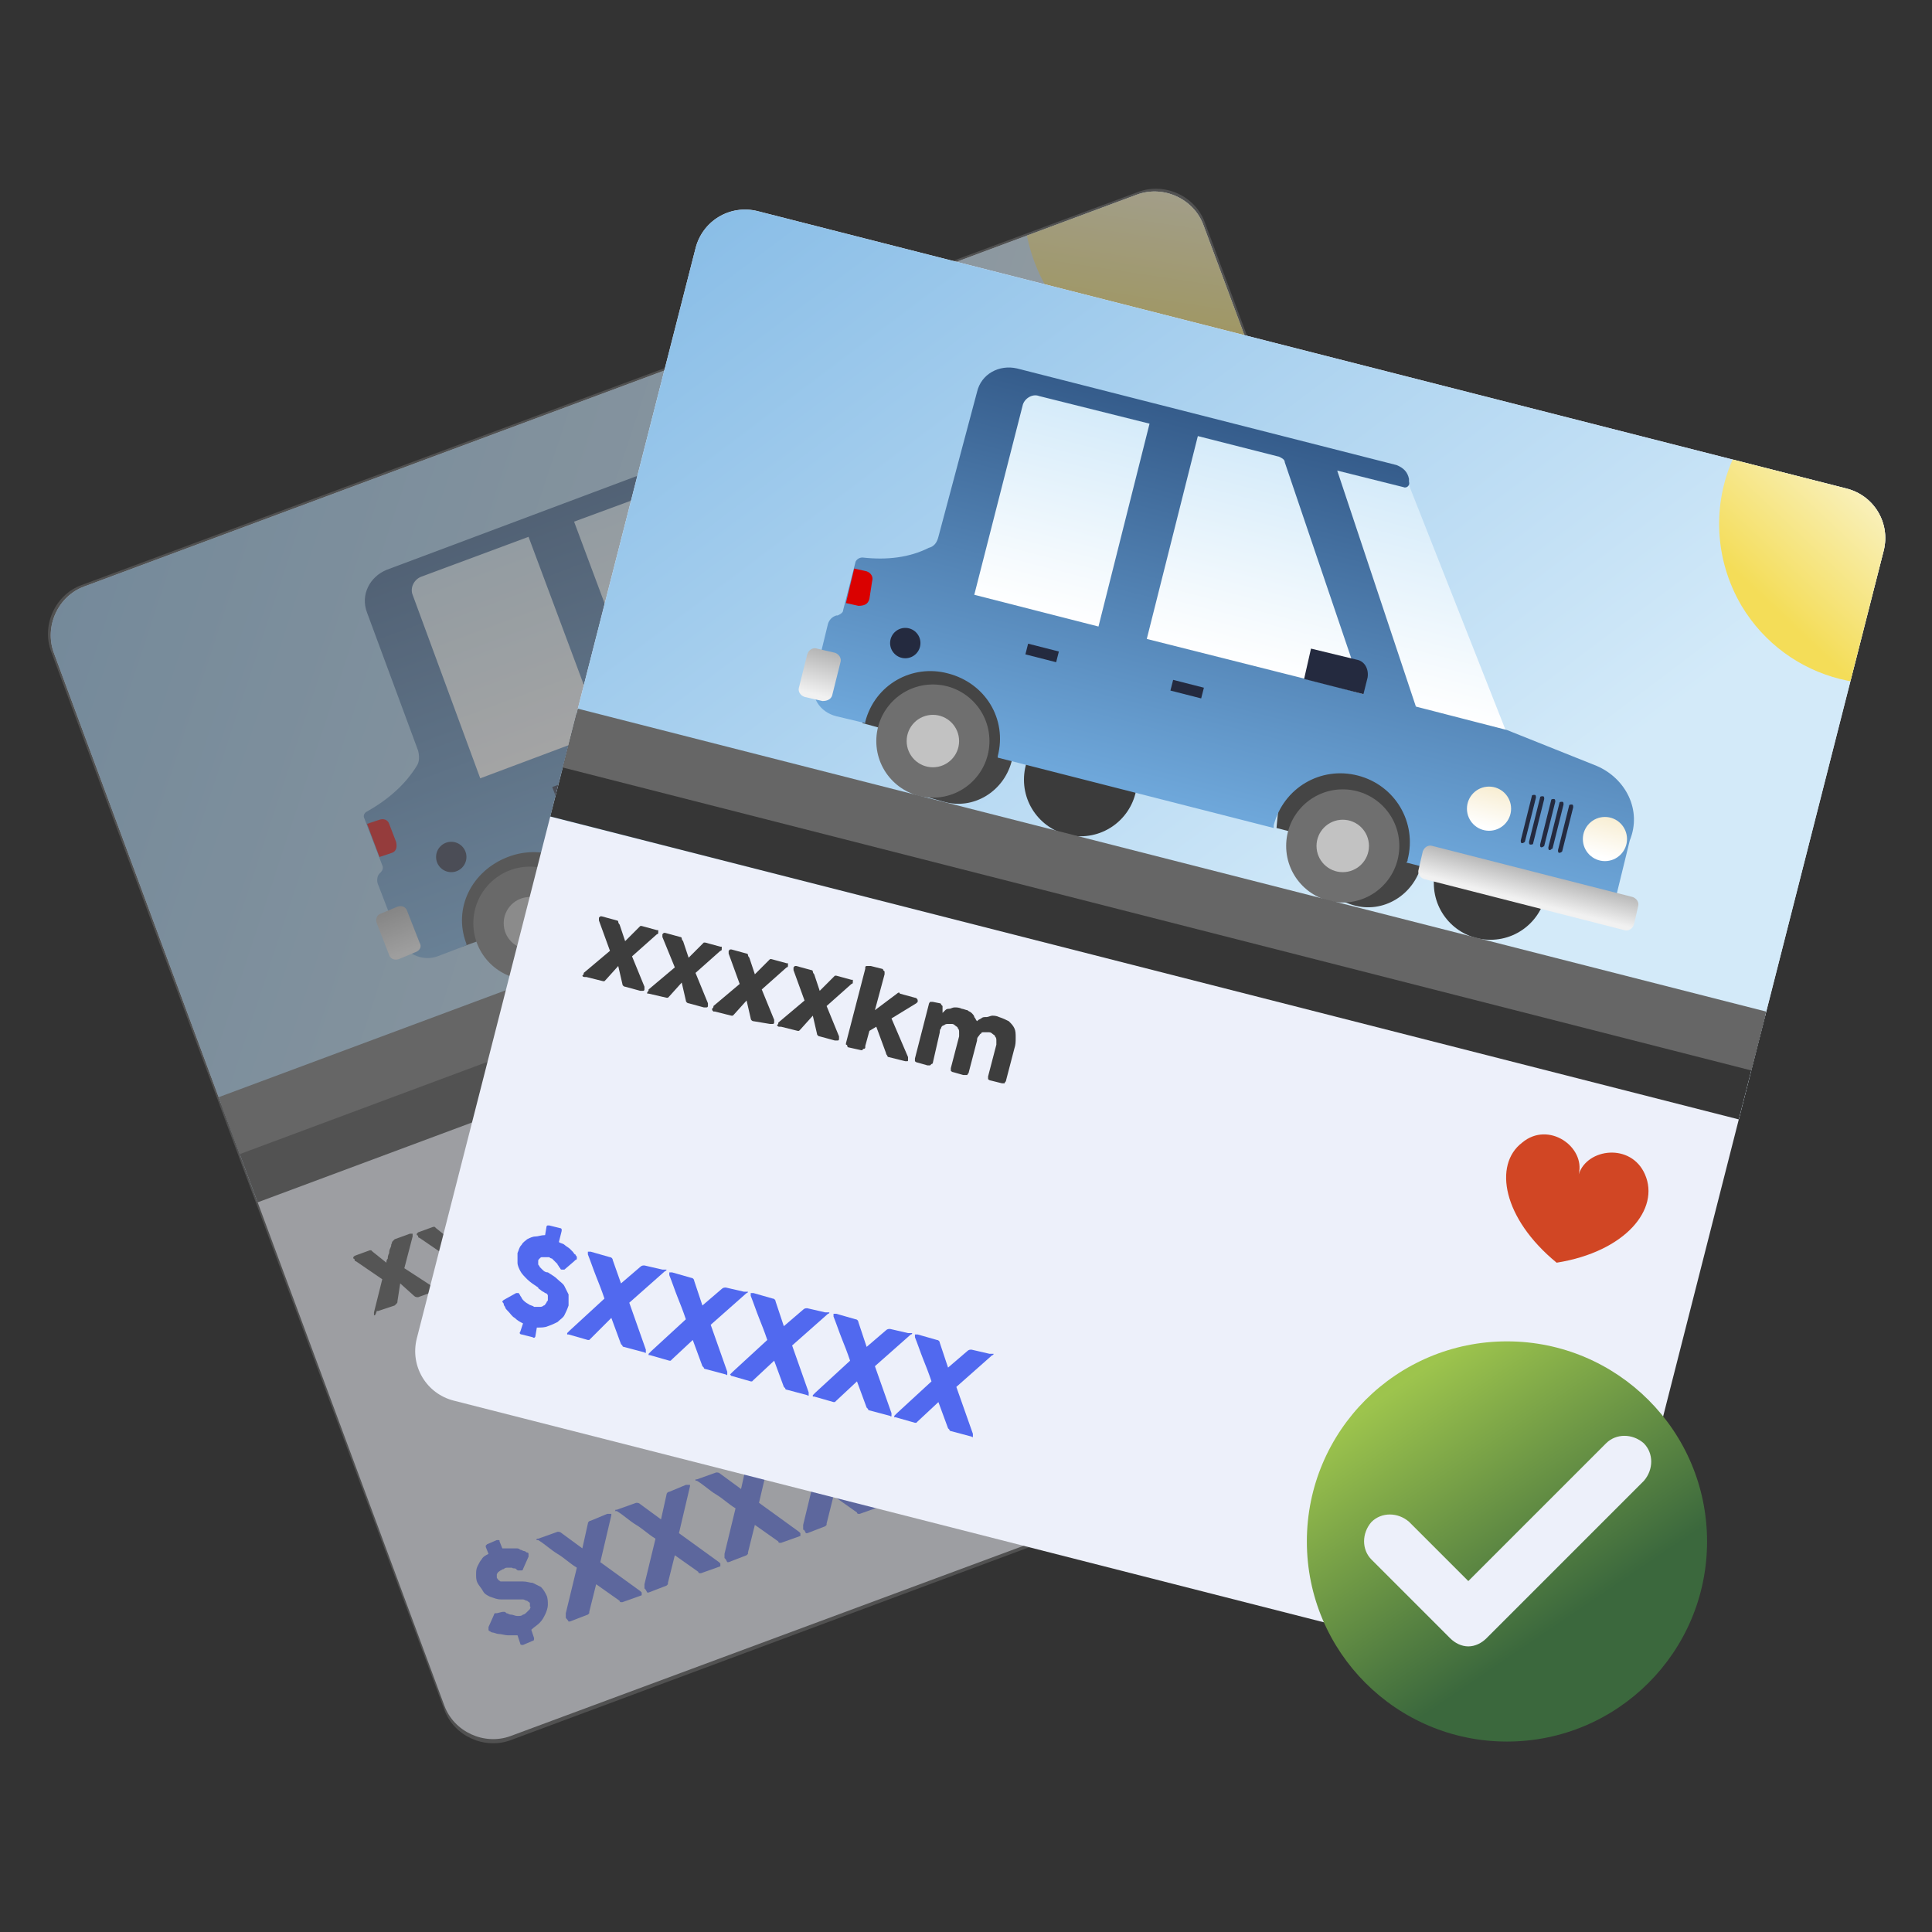 <?xml version="1.0" encoding="utf-8"?>
<!-- Generator: Adobe Illustrator 23.0.1, SVG Export Plug-In . SVG Version: 6.00 Build 0)  -->
<svg version="1.1" id="Capa_1" xmlns="http://www.w3.org/2000/svg" xmlns:xlink="http://www.w3.org/1999/xlink" x="0px" y="0px"
	 viewBox="0 0 140 140" style="enable-background:new 0 0 140 140;" xml:space="preserve">
<rect x="0" y="0" width="140" height="140" fill="#333333" stroke="none"/>
<style type="text/css">
	.st0{clip-path:url(#SVGID_2_);fill:#EDF0FA;}
	.st1{clip-path:url(#SVGID_2_);fill:#D14624;}
	.st2{clip-path:url(#SVGID_2_);}
	.st3{fill:#5169EF;}
	.st4{fill:#3D3D3D;}
	.st5{fill:url(#SVGID_3_);}
	.st6{fill:url(#SVGID_4_);}
	.st7{fill:url(#SVGID_5_);}
	.st8{fill:#454545;}
	.st9{fill:#3B3B3B;}
	.st10{fill:url(#SVGID_6_);}
	.st11{fill:none;stroke:#DA00F9;stroke-width:0.394;stroke-miterlimit:10;}
	.st12{fill:#6F6F6F;}
	.st13{fill:#C2C2C2;}
	.st14{fill:url(#SVGID_7_);}
	.st15{fill:#242A3F;}
	.st16{fill:url(#SVGID_8_);}
	.st17{fill:#DA0100;}
	.st18{fill:url(#SVGID_9_);}
	.st19{fill:url(#SVGID_10_);}
	.st20{fill:#363636;}
	.st21{fill:#666666;}
	.st22{fill:url(#SVGID_11_);}
	.st23{opacity:0.59;fill:#666666;}
	.st24{clip-path:url(#SVGID_13_);fill:#EDF0FA;}
	.st25{clip-path:url(#SVGID_13_);fill:#D14624;}
	.st26{clip-path:url(#SVGID_13_);}
	.st27{fill:url(#SVGID_14_);}
	.st28{fill:url(#SVGID_15_);}
	.st29{fill:url(#SVGID_16_);}
	.st30{fill:url(#SVGID_17_);}
	.st31{fill:url(#SVGID_18_);}
	.st32{fill:url(#SVGID_19_);}
	.st33{fill:url(#SVGID_20_);}
	.st34{fill:url(#SVGID_21_);}
	.st35{fill:url(#SVGID_22_);}
	.st36{fill:url(#SVGID_23_);}
	.st37{fill:#EDF0FA;stroke:#EDF0FA;stroke-width:0.608;stroke-miterlimit:10;}
</style>
<title>a</title>
<g>
	<g>
		<defs>
			<path id="SVGID_1_" d="M113.3,97.5L37,125.8c-1.9,0.7-4.1-0.3-4.8-2.2L3.9,47.3c-0.7-1.9,0.3-4.1,2.2-4.8l76.3-28.4
				c1.9-0.7,4.1,0.3,4.8,2.2l28.4,76.3C116.3,94.6,115.3,96.8,113.3,97.5z"/>
		</defs>
		<clipPath id="SVGID_2_">
			<use xlink:href="#SVGID_1_"  style="overflow:visible;"/>
		</clipPath>
		<path class="st0" d="M113.3,97.5L37,125.8c-1.9,0.7-4.1-0.3-4.8-2.2L3.9,47.3c-0.7-1.9,0.3-4.1,2.2-4.8l76.3-28.4
			c1.9-0.7,4.1,0.3,4.8,2.2l28.4,76.3C116.3,94.6,115.3,96.8,113.3,97.5z"/>
		<path class="st1" d="M98.7,63.3c-2.1-1.3-4.6,0.8-3.9,2.7c-0.7-1.9-4-2-4.7,0.5c-0.8,2.5,2,5.4,7,5.7
			C100.7,68.7,101,64.7,98.7,63.3z"/>
		<g class="st2">
			<path class="st3" d="M36.5,116.8c0.1,0,0.1,0,0.2,0.1c0.1,0,0.2,0.1,0.3,0.1c0.2,0,0.3,0.1,0.5,0.1c0.2,0,0.3,0,0.4-0.1
				c0.1,0,0.2-0.1,0.3-0.2c0.1-0.1,0.1-0.1,0.2-0.2c0-0.1,0.1-0.1,0-0.2c0-0.1,0-0.1,0-0.2c0-0.1-0.1-0.1-0.2-0.2
				c-0.1,0-0.2-0.1-0.3-0.1c-0.1,0-0.2,0-0.3,0s-0.2,0-0.3,0c-0.4,0-0.7,0-1,0c-0.3,0-0.5-0.1-0.8-0.2c-0.2-0.1-0.4-0.2-0.5-0.4
				c-0.1-0.2-0.3-0.4-0.4-0.6c-0.1-0.2-0.1-0.4-0.1-0.6c0-0.2,0-0.4,0.1-0.6c0.1-0.2,0.2-0.4,0.3-0.5c0.1-0.2,0.3-0.3,0.5-0.4
				l-0.2-0.5c0,0,0-0.1,0-0.1c0,0,0.1-0.1,0.1-0.1l0.7-0.3c0,0,0.1,0,0.1,0c0.1,0,0.1,0,0.1,0.1l0.2,0.5c0.2,0,0.3,0,0.5,0
				c0.2,0,0.3,0,0.5,0c0.1,0,0.2,0,0.3,0.1c0.1,0,0.2,0.1,0.3,0.1c0.1,0,0.1,0.1,0.2,0.1c0.1,0,0.1,0.1,0.1,0.1c0,0,0,0.1,0,0.1
				c0,0,0,0.1,0,0.1l-0.4,0.9c0,0.1-0.1,0.1-0.1,0.1c0,0-0.1,0-0.1,0c0,0-0.1,0-0.1,0l0,0c-0.1,0-0.1,0-0.2-0.1s-0.2,0-0.3-0.1
				c-0.1,0-0.2,0-0.3,0c-0.1,0-0.2,0-0.3,0.1c-0.1,0-0.2,0.1-0.2,0.1c-0.1,0-0.1,0.1-0.2,0.1c0,0.1-0.1,0.1-0.1,0.2
				c0,0.1,0,0.1,0,0.2c0,0.1,0.1,0.1,0.1,0.2c0.1,0,0.1,0.1,0.2,0.1c0.1,0,0.2,0,0.3,0c0.1,0,0.3,0,0.4,0c0.3,0,0.6,0,0.9,0
				s0.5,0.1,0.7,0.1c0.2,0.1,0.4,0.2,0.6,0.3c0.2,0.2,0.3,0.4,0.4,0.6c0.1,0.2,0.1,0.5,0.1,0.7c0,0.2-0.1,0.5-0.2,0.7
				c-0.1,0.2-0.2,0.4-0.4,0.6c-0.2,0.2-0.4,0.3-0.6,0.5l0.2,0.6c0,0.1,0,0.2-0.1,0.2l-0.7,0.3c-0.1,0-0.2,0-0.2-0.1l-0.2-0.6
				c-0.2,0-0.5,0-0.7,0c-0.2,0-0.5-0.1-0.7-0.1c-0.1,0-0.3-0.1-0.4-0.1c-0.1,0-0.2-0.1-0.2-0.1l0,0c0,0,0,0,0,0c0,0,0,0,0,0
				c0,0,0,0,0,0c0,0,0,0,0,0c-0.1,0-0.1-0.1-0.1-0.1c0,0,0-0.1,0-0.2l0.4-0.9c0-0.1,0.1-0.1,0.1-0.1c0,0,0.1,0,0.1,0
				C36.4,116.8,36.4,116.8,36.5,116.8z"/>
			<path class="st3" d="M41,117.2c0,0,0-0.1,0-0.1c0,0,0-0.1,0-0.2l0.8-3.3c-0.5-0.3-0.9-0.7-1.4-1c-0.5-0.3-0.9-0.7-1.4-1
				c0,0,0,0-0.1,0s0,0,0-0.1c0,0,0,0,0,0c0,0,0,0,0.1,0l1.4-0.5c0.1,0,0.2,0,0.3,0.1l1.5,1.1l0.4-1.8c0-0.1,0.1-0.2,0.2-0.2l1.2-0.5
				c0,0,0,0,0.1,0c0,0,0.1,0,0.1,0c0,0,0,0,0.1,0s0,0,0,0c0,0,0,0.1,0,0.1l-0.8,3.4l2.9,2.1c0,0,0.1,0.1,0.1,0.1c0,0,0,0,0,0.1
				c0,0,0,0.1,0,0.1l-1.4,0.5c0,0-0.1,0-0.1,0c0,0-0.1,0-0.1-0.1l-1.7-1.2l-0.5,2c0,0.1,0,0.1,0,0.1c0,0-0.1,0.1-0.1,0.1l-1.3,0.5
				l-0.1,0C41.1,117.3,41,117.3,41,117.2C41,117.3,41,117.3,41,117.2C41,117.2,41,117.2,41,117.2z"/>
			<path class="st3" d="M46.7,115.1c0,0,0-0.1,0-0.1c0,0,0-0.1,0-0.2l0.8-3.3c-0.5-0.3-0.9-0.7-1.4-1c-0.5-0.3-0.9-0.7-1.4-1
				c0,0,0,0-0.1,0s0,0,0-0.1c0,0,0,0,0,0c0,0,0,0,0.1,0l1.4-0.5c0.1,0,0.2,0,0.3,0.1l1.5,1.1l0.4-1.8c0-0.1,0.1-0.2,0.2-0.2l1.2-0.5
				c0,0,0,0,0.1,0c0,0,0.1,0,0.1,0c0,0,0,0,0.1,0c0,0,0,0,0,0c0,0,0,0.1,0,0.1l-0.8,3.4l2.9,2.1c0,0,0.1,0.1,0.1,0.1c0,0,0,0,0,0.1
				c0,0,0,0.1,0,0.1l-1.4,0.5c0,0-0.1,0-0.1,0c0,0-0.1,0-0.1-0.1l-1.7-1.2l-0.5,2c0,0.1,0,0.1,0,0.1c0,0-0.1,0.1-0.1,0.1l-1.3,0.5
				l-0.1,0C46.8,115.2,46.8,115.2,46.7,115.1C46.8,115.1,46.7,115.1,46.7,115.1C46.7,115.1,46.7,115.1,46.7,115.1z"/>
			<path class="st3" d="M52.5,112.9c0,0,0-0.1,0-0.1c0,0,0-0.1,0-0.2l0.8-3.3c-0.5-0.3-0.9-0.7-1.4-1c-0.5-0.3-0.9-0.7-1.4-1
				c0,0,0,0-0.1,0c0,0,0,0,0-0.1c0,0,0,0,0,0c0,0,0,0,0.1,0l1.4-0.5c0.1,0,0.2,0,0.3,0.1l1.5,1.1l0.4-1.8c0-0.1,0.1-0.2,0.2-0.2
				l1.2-0.5c0,0,0,0,0.1,0c0,0,0.1,0,0.1,0c0,0,0,0,0.1,0c0,0,0,0,0,0c0,0,0,0.1,0,0.1l-0.8,3.4l2.9,2.1c0,0,0.1,0.1,0.1,0.1
				c0,0,0,0,0,0.1c0,0,0,0.1,0,0.1l-1.4,0.5c0,0-0.1,0-0.1,0c0,0-0.1,0-0.1-0.1l-1.7-1.2l-0.5,2c0,0.1,0,0.1,0,0.1
				c0,0-0.1,0.1-0.1,0.1l-1.3,0.5l-0.1,0C52.6,113,52.6,113,52.5,112.9C52.5,113,52.5,113,52.5,112.9
				C52.5,113,52.5,112.9,52.5,112.9z"/>
			<path class="st3" d="M58.2,110.8c0,0,0-0.1,0-0.1c0,0,0-0.1,0-0.2l0.8-3.3c-0.5-0.3-0.9-0.7-1.4-1c-0.5-0.3-0.9-0.7-1.4-1
				c0,0,0,0-0.1,0c0,0,0,0,0-0.1c0,0,0,0,0,0c0,0,0,0,0.1,0l1.4-0.5c0.1,0,0.2,0,0.3,0.1l1.5,1.1l0.4-1.8c0-0.1,0.1-0.2,0.2-0.2
				l1.2-0.5c0,0,0,0,0.1,0c0,0,0.1,0,0.1,0c0,0,0,0,0.1,0c0,0,0,0,0,0c0,0,0,0.1,0,0.1l-0.8,3.4l2.9,2.1c0,0,0.1,0.1,0.1,0.1
				c0,0,0,0,0,0.1c0,0,0,0.1,0,0.1l-1.4,0.5c0,0-0.1,0-0.1,0c0,0-0.1,0-0.1-0.1l-1.7-1.2l-0.5,2c0,0.1,0,0.1,0,0.1
				c0,0-0.1,0.1-0.1,0.1l-1.3,0.5l-0.1,0C58.3,110.9,58.3,110.9,58.2,110.8C58.3,110.9,58.2,110.9,58.2,110.8
				C58.2,110.8,58.2,110.8,58.2,110.8z"/>
			<path class="st3" d="M64,108.7c0,0,0-0.1,0-0.1c0,0,0-0.1,0-0.2l0.8-3.3c-0.5-0.3-0.9-0.7-1.4-1c-0.5-0.3-0.9-0.7-1.4-1
				c0,0,0,0-0.1,0c0,0,0,0,0-0.1c0,0,0,0,0,0c0,0,0,0,0.1,0l1.4-0.5c0.1,0,0.2,0,0.3,0.1l1.5,1.1l0.4-1.8c0-0.1,0.1-0.2,0.2-0.2
				l1.2-0.5c0,0,0,0,0.1,0c0,0,0.1,0,0.1,0c0,0,0,0,0.1,0s0,0,0,0c0,0,0,0.1,0,0.1l-0.8,3.4l2.9,2.1c0,0,0.1,0.1,0.1,0.1
				c0,0,0,0,0,0.1c0,0,0,0.1,0,0.1l-1.4,0.5c0,0-0.1,0-0.1,0c0,0-0.1,0-0.1-0.1l-1.7-1.2l-0.5,2c0,0.1,0,0.1,0,0.1
				c0,0-0.1,0.1-0.1,0.1l-1.3,0.5l-0.1,0C64.1,108.7,64.1,108.7,64,108.7C64,108.7,64,108.7,64,108.7C64,108.7,64,108.7,64,108.7z"
				/>
			<path class="st4" d="M27.1,95.3C27.1,95.3,27.1,95.2,27.1,95.3c0-0.1,0-0.2,0-0.2l0.6-2.4l-1.9-1.3c0,0-0.1,0-0.1-0.1
				c0,0,0-0.1-0.1-0.1c0,0,0-0.1,0-0.1c0,0,0.1-0.1,0.1-0.1l1.1-0.4c0,0,0.1,0,0.1,0c0,0,0.1,0.1,0.1,0.1l1,0.8c0-0.1,0-0.2,0.1-0.3
				c0-0.1,0-0.2,0.1-0.4c0-0.1,0-0.2,0.1-0.4s0-0.2,0.1-0.3c0-0.1,0-0.1,0.1-0.2c0,0,0.1-0.1,0.1-0.1l1.1-0.4c0,0,0.1,0,0.1,0
				c0,0,0.1,0,0.1,0c0,0,0,0,0,0.1c0,0,0,0.1,0,0.1l-0.6,2.3l2,1.3c0,0,0.1,0.1,0.1,0.1c0,0,0.1,0.1,0.1,0.1c0,0,0,0.1,0,0.1
				c0,0-0.1,0.1-0.1,0.1l-1.1,0.4c-0.1,0-0.2,0-0.3-0.1l-1-0.9l-0.2,1.3c0,0.1,0,0.1-0.1,0.2c0,0-0.1,0.1-0.1,0.1l-1.2,0.4
				c0,0-0.1,0-0.1,0S27.2,95.4,27.1,95.3L27.1,95.3z"/>
			<path class="st4" d="M31.7,93.6C31.7,93.6,31.7,93.5,31.7,93.6c0-0.1,0-0.2,0-0.2l0.6-2.4l-1.9-1.3c0,0-0.1,0-0.1-0.1
				c0,0,0-0.1-0.1-0.1c0,0,0-0.1,0-0.1c0,0,0.1-0.1,0.1-0.1l1.1-0.4c0,0,0.1,0,0.1,0c0,0,0.1,0.1,0.1,0.1l1,0.8c0-0.1,0-0.2,0.1-0.3
				c0-0.1,0-0.2,0.1-0.4c0-0.1,0-0.2,0.1-0.4c0-0.1,0-0.2,0.1-0.3c0-0.1,0-0.1,0.1-0.2c0,0,0.1-0.1,0.1-0.1l1.1-0.4c0,0,0.1,0,0.1,0
				c0,0,0.1,0,0.1,0c0,0,0,0,0,0.1c0,0,0,0.1,0,0.1l-0.6,2.3l2,1.3c0,0,0.1,0.1,0.1,0.1c0,0,0.1,0.1,0.1,0.1c0,0,0,0.1,0,0.1
				c0,0-0.1,0.1-0.1,0.1l-1.1,0.4c-0.1,0-0.2,0-0.3-0.1l-1-0.9L33.2,93c0,0.1,0,0.1-0.1,0.2c0,0-0.1,0.1-0.1,0.1l-1.2,0.4
				c0,0-0.1,0-0.1,0S31.8,93.7,31.7,93.6L31.7,93.6z"/>
			<path class="st4" d="M36.3,91.9C36.3,91.9,36.3,91.8,36.3,91.9c0-0.1,0-0.2,0-0.2l0.6-2.4L35,88c0,0-0.1,0-0.1-0.1s0-0.1-0.1-0.1
				c0,0,0-0.1,0-0.1c0,0,0.1-0.1,0.1-0.1l1.1-0.4c0,0,0.1,0,0.1,0c0,0,0.1,0.1,0.1,0.1l1,0.8c0-0.1,0-0.2,0.1-0.3
				c0-0.1,0-0.2,0.1-0.4c0-0.1,0-0.2,0.1-0.4c0-0.1,0-0.2,0.1-0.3c0-0.1,0-0.1,0.1-0.2s0.1-0.1,0.1-0.1l1.1-0.4c0,0,0.1,0,0.1,0
				c0,0,0.1,0,0.1,0c0,0,0,0,0,0.1c0,0,0,0.1,0,0.1l-0.6,2.3l2,1.3c0,0,0.1,0.1,0.1,0.1c0,0,0.1,0.1,0.1,0.1c0,0,0,0.1,0,0.1
				c0,0-0.1,0.1-0.1,0.1l-1.1,0.4c-0.1,0-0.2,0-0.3-0.1L38,90l-0.2,1.3c0,0.1,0,0.1-0.1,0.2c0,0-0.1,0.1-0.1,0.1L36.5,92
				c0,0-0.1,0-0.1,0C36.4,92,36.3,92,36.3,91.9L36.3,91.9z"/>
			<path class="st4" d="M40.9,90.2C40.8,90.2,40.8,90.1,40.9,90.2c0-0.1,0-0.2,0-0.2l0.6-2.4l-1.9-1.3c0,0-0.1,0-0.1-0.1
				s0-0.1-0.1-0.1c0,0,0-0.1,0-0.1c0,0,0.1-0.1,0.1-0.1l1.1-0.4c0,0,0.1,0,0.1,0c0,0,0.1,0.1,0.1,0.1l1,0.8c0-0.1,0-0.2,0.1-0.3
				c0-0.1,0-0.2,0.1-0.4c0-0.1,0-0.2,0.1-0.4s0-0.2,0.1-0.3c0-0.1,0-0.1,0.1-0.2c0,0,0.1-0.1,0.1-0.1l1.1-0.4c0,0,0.1,0,0.1,0
				c0,0,0.1,0,0.1,0c0,0,0,0,0,0.1c0,0,0,0.1,0,0.1l-0.6,2.3l2,1.3c0,0,0.1,0.1,0.1,0.1c0,0,0.1,0.1,0.1,0.1c0,0,0,0.1,0,0.1
				c0,0-0.1,0.1-0.1,0.1l-1.1,0.4c-0.1,0-0.2,0-0.3-0.1l-1-0.9l-0.2,1.3c0,0.1,0,0.1-0.1,0.2c0,0-0.1,0.1-0.1,0.1l-1.2,0.4
				c0,0-0.1,0-0.1,0S40.9,90.3,40.9,90.2L40.9,90.2z"/>
			<path class="st4" d="M43.8,83.2c0,0,0-0.1,0-0.1c0,0,0-0.1,0-0.1c0,0,0-0.1,0.1-0.1c0,0,0.1-0.1,0.1-0.1l0.8-0.3c0,0,0.1,0,0.1,0
				c0,0,0.1,0,0.1,0c0,0,0,0,0.1,0.1c0,0,0,0,0,0.1l0.9,2.5l0.7-1.8c0-0.1,0.1-0.1,0.2-0.2l1-0.4c0.1,0,0.2,0,0.2,0.1c0,0,0,0,0,0.1
				c0,0,0,0,0,0.1l-0.8,2l2.6,1.6l0,0c0,0,0.1,0,0.1,0.1c0,0,0,0.1,0,0.1c0,0.1,0,0.1,0,0.1c0,0-0.1,0.1-0.1,0.1l-1.1,0.4
				c0,0-0.1,0-0.1,0c0,0-0.1,0-0.2-0.1l-1.7-1.1l-0.2,0.5l0.4,1.1c0,0,0,0,0,0.1c0,0,0,0.1,0,0.1c0,0,0,0.1,0,0.1
				c0,0-0.1,0.1-0.1,0.1L46,88.4c0,0-0.1,0-0.1,0c0,0-0.1,0-0.1,0c0,0,0,0-0.1-0.1c0,0,0,0,0,0L43.8,83.2z"/>
			<path class="st4" d="M49,82.5C49,82.5,49.1,82.5,49,82.5c0.1-0.1,0.1-0.1,0.2-0.1l0.5-0.2c0,0,0.1,0,0.1,0c0,0,0.1,0,0.1,0
				c0,0,0.1,0,0.1,0.1c0,0,0,0.1,0.1,0.1l0.2,0.3c0-0.1,0-0.2,0.1-0.3c0-0.1,0.1-0.2,0.2-0.3c0.1-0.1,0.2-0.2,0.3-0.3
				c0.1-0.1,0.3-0.2,0.4-0.2c0.1-0.1,0.3-0.1,0.4-0.1c0.1,0,0.2,0,0.4,0c0.1,0,0.2,0.1,0.3,0.1c0.1,0.1,0.2,0.1,0.3,0.2
				c0-0.1,0.1-0.2,0.1-0.3c0.1-0.1,0.1-0.2,0.2-0.3c0.1-0.1,0.2-0.2,0.3-0.3c0.1-0.1,0.3-0.2,0.4-0.2c0.3-0.1,0.5-0.1,0.7-0.1
				c0.2,0,0.4,0.1,0.6,0.2c0.2,0.1,0.4,0.3,0.5,0.5c0.1,0.2,0.3,0.4,0.4,0.7l0.8,2.2c0,0.1,0,0.2,0,0.2c0,0.1-0.1,0.1-0.2,0.1
				l-0.8,0.3c-0.1,0-0.2,0-0.2,0c0,0-0.1-0.1-0.1-0.2l-0.8-2.2c0-0.1-0.1-0.2-0.1-0.3c-0.1-0.1-0.1-0.1-0.2-0.2
				c-0.1,0-0.2-0.1-0.3-0.1c-0.1,0-0.2,0-0.3,0c-0.1,0-0.2,0.1-0.2,0.1c-0.1,0.1-0.1,0.1-0.1,0.2s-0.1,0.2-0.1,0.3
				c0,0.1,0,0.2,0.1,0.3l0.8,2.2c0,0.1,0,0.2,0,0.2c0,0.1-0.1,0.1-0.2,0.1l-0.1,0l0,0l-0.7,0.3c-0.1,0-0.2,0-0.2,0
				c0,0-0.1-0.1-0.1-0.2l-0.8-2.2c0-0.1-0.1-0.2-0.1-0.3c-0.1-0.1-0.1-0.1-0.2-0.2c-0.1,0-0.2-0.1-0.2-0.1c-0.1,0-0.2,0-0.3,0
				c-0.1,0-0.2,0.1-0.2,0.1c-0.1,0.1-0.1,0.1-0.2,0.2c0,0.1-0.1,0.2-0.1,0.3c0,0.1,0,0.2,0,0.3l0.8,2.2c0,0,0,0.1,0,0.1
				c0,0,0,0.1,0,0.1c0,0,0,0.1-0.1,0.1c0,0-0.1,0-0.1,0l-0.8,0.3c-0.1,0-0.2,0-0.2,0c-0.1,0-0.1-0.1-0.1-0.2L49,82.7
				C49,82.7,49,82.7,49,82.5C49,82.6,49,82.5,49,82.5L49,82.5z"/>
		</g>
		<g class="st2">
			
				<linearGradient id="SVGID_3_" gradientUnits="userSpaceOnUse" x1="841.407" y1="1792.138" x2="923.508" y2="1857.969" gradientTransform="matrix(0.937 -0.349 0.349 0.937 -1440.337 -1361.716)">
				<stop  offset="0" style="stop-color:#66A8DE"/>
				<stop  offset="1" style="stop-color:#D3EAF9"/>
			</linearGradient>
			<polygon class="st5" points="93.2,10 -5,46.5 11.1,89.9 109.3,53.4 			"/>
			<g>
				
					<linearGradient id="SVGID_4_" gradientUnits="userSpaceOnUse" x1="916.947" y1="1844.38" x2="916.947" y2="1828.176" gradientTransform="matrix(0.937 -0.349 0.349 0.937 -1440.337 -1361.716)">
					<stop  offset="0" style="stop-color:#FFFFFF"/>
					<stop  offset="1" style="stop-color:#D3EAF9"/>
				</linearGradient>
				<polygon class="st6" points="55.9,31.8 72.1,42.6 72,43.1 62.9,46.5 47.5,35 				"/>
				
					<linearGradient id="SVGID_5_" gradientUnits="userSpaceOnUse" x1="901.977" y1="1844.444" x2="901.977" y2="1828.239" gradientTransform="matrix(0.937 -0.349 0.349 0.937 -1440.337 -1361.716)">
					<stop  offset="0" style="stop-color:#FFFFFF"/>
					<stop  offset="1" style="stop-color:#D3EAF9"/>
				</linearGradient>
				<polygon class="st7" points="28.5,42.3 33.8,57.4 63.6,46.4 48.1,34.8 				"/>
				<path class="st8" d="M43.9,64.8c0.8,2.1-0.3,4.4-2.4,5.2l-1.7,0.6l-3.5-3l-2.8,1l-2.3-4.7L42,59.8L43.9,64.8z"/>
				<circle class="st9" cx="77.5" cy="52.3" r="4.1"/>
				<path class="st8" d="M72.6,54.1c0.8,2.1-0.3,4.4-2.4,5.2c-2.1,0.8-4.4-0.3-5.2-2.4l-2.6,0.9l-2.5-4.6l10.8-4.1L72.6,54.1z"/>
				<circle class="st9" cx="48.8" cy="63" r="4.1"/>
				
					<linearGradient id="SVGID_6_" gradientUnits="userSpaceOnUse" x1="907.959" y1="1854.888" x2="907.959" y2="1827.289" gradientTransform="matrix(0.937 -0.349 0.349 0.937 -1440.337 -1361.716)">
					<stop  offset="0" style="stop-color:#6EA7DA"/>
					<stop  offset="0.994" style="stop-color:#355C8B"/>
				</linearGradient>
				<path class="st10" d="M78.9,41l-6.8,1.6L65.7,45L51.2,34.1l4.6-1.7c0.2-0.1,0.3-0.4,0.1-0.5l-0.2-0.2c-0.3-0.3-0.8-0.4-1.3-0.3
					L28,41.3c-1.2,0.5-1.9,1.8-1.4,3.1l3.7,10c0.1,0.4,0.1,0.8-0.1,1.1c-0.8,1.3-2,2.4-3.6,3.3c-0.2,0.1-0.3,0.3-0.2,0.5l1.3,3.4
					c0.1,0.2,0,0.4-0.1,0.5l-0.1,0.1c-0.2,0.2-0.2,0.6-0.1,0.8l1.5,3.9c0.4,1.1,1.7,1.7,2.8,1.3l2.1-0.8l0-0.1c-1-2.6,0.4-5.3,3-6.3
					s5.4,0.2,6.4,2.8l0,0.1l19.3-7.2l0,0c0-0.1,0-0.1-0.1-0.2c-1-2.6,0.4-5.5,2.9-6.4c2.6-1,5.5,0.4,6.4,2.9c0,0.1,0,0.1,0.1,0.2
					l0,0l13.6-5.1c0.5-0.2,0.7-0.7,0.5-1.2l-1.6-4.3C83.5,41.7,81.2,40.4,78.9,41z M34.8,56.4l-4.9-13.3c-0.2-0.5,0.1-1.1,0.6-1.3
					l7.8-2.9l5.3,14.2L34.8,56.4z M59.9,47.1L46.9,52l-5.3-14.2l5.7-2.1c0.2-0.1,0.4,0,0.6,0.1L62,46.3L59.9,47.1z"/>
				<path class="st11" d="M71.8,54.4"/>
				<path class="st11" d="M62.5,57.9"/>
				<circle class="st12" cx="67.2" cy="56.2" r="4.1"/>
				<circle class="st13" cx="67.2" cy="56.2" r="1.9"/>
				<circle class="st12" cx="38.4" cy="66.9" r="4.1"/>
				<circle class="st13" cx="38.4" cy="66.9" r="1.9"/>
				
					<linearGradient id="SVGID_7_" gradientUnits="userSpaceOnUse" x1="927.392" y1="1851.343" x2="927.392" y2="1848.052" gradientTransform="matrix(0.937 -0.349 0.349 0.937 -1440.337 -1361.716)">
					<stop  offset="0" style="stop-color:#FFFFFF"/>
					<stop  offset="0.994" style="stop-color:#F7ECCE"/>
				</linearGradient>
				<circle class="st14" cx="74.4" cy="47.9" r="1.6"/>
				<circle class="st15" cx="32.7" cy="62.1" r="1.1"/>
				
					<linearGradient id="SVGID_8_" gradientUnits="userSpaceOnUse" x1="936" y1="1851.343" x2="936" y2="1848.052" gradientTransform="matrix(0.937 -0.349 0.349 0.937 -1440.337 -1361.716)">
					<stop  offset="0" style="stop-color:#FFFFFF"/>
					<stop  offset="0.994" style="stop-color:#F7ECCE"/>
				</linearGradient>
				<circle class="st16" cx="82.4" cy="44.9" r="1.6"/>
				<g>
					<g>
						<path class="st15" d="M77.7,48.6c-0.1,0-0.1,0-0.2-0.1l-1.1-3.1c0-0.1,0-0.1,0.1-0.2c0.1,0,0.1,0,0.2,0.1l1.1,3.1
							C77.8,48.5,77.8,48.6,77.7,48.6z"/>
					</g>
					<g>
						<path class="st15" d="M78.3,48.4c-0.1,0-0.1,0-0.2-0.1L77,45.2c0-0.1,0-0.1,0.1-0.2c0.1,0,0.1,0,0.2,0.1l1.1,3.1
							C78.4,48.3,78.4,48.3,78.3,48.4z"/>
					</g>
					<g>
						<path class="st15" d="M79,48.1c-0.1,0-0.1,0-0.2-0.1l-1.1-3.1c0-0.1,0-0.1,0.1-0.2c0.1,0,0.1,0,0.2,0.1l1.1,3.1
							C79.1,48,79.1,48.1,79,48.1z"/>
					</g>
					<g>
						<path class="st15" d="M79.6,47.9c-0.1,0-0.1,0-0.2-0.1l-1.1-3.1c0-0.1,0-0.1,0.1-0.2s0.1,0,0.2,0.1l1.1,3.1
							C79.7,47.8,79.7,47.9,79.6,47.9z"/>
					</g>
					<g>
						<path class="st15" d="M80.3,47.6c-0.1,0-0.1,0-0.2-0.1L79,44.5c0-0.1,0-0.1,0.1-0.2c0.1,0,0.1,0,0.2,0.1l1.1,3.1
							C80.4,47.5,80.4,47.6,80.3,47.6z"/>
					</g>
				</g>
				<path class="st17" d="M28.4,61.8l-0.9,0.3l-0.9-2.4l0.9-0.3c0.3-0.1,0.6,0,0.7,0.3l0.5,1.3C28.8,61.4,28.7,61.7,28.4,61.8z"/>
				
					<rect x="50.2" y="52.9" transform="matrix(0.937 -0.349 0.349 0.937 -15.363 21.275)" class="st15" width="2.3" height="0.8"/>
				
					<rect x="40.1" y="56.6" transform="matrix(0.937 -0.349 0.349 0.937 -17.308 17.991)" class="st15" width="2.3" height="0.8"/>
				<path class="st15" d="M57.1,45.8l3.2-1.2c0.5-0.2,1.1,0.1,1.3,0.6l0.4,1.2l-4.2,1.5L57.1,45.8z"/>
				
					<linearGradient id="SVGID_9_" gradientUnits="userSpaceOnUse" x1="931.506" y1="1855.774" x2="931.506" y2="1853.242" gradientTransform="matrix(0.937 -0.349 0.349 0.937 -1440.337 -1361.716)">
					<stop  offset="0" style="stop-color:#F1F1F1"/>
					<stop  offset="0.994" style="stop-color:#B0B0B0"/>
				</linearGradient>
				<path class="st18" d="M87.3,49.6l-14,5.2c-0.3,0.1-0.6,0-0.7-0.3l-0.5-1.3c-0.1-0.3,0-0.6,0.3-0.7l14-5.2c0.3-0.1,0.6,0,0.7,0.3
					l0.5,1.3C87.8,49.1,87.6,49.5,87.3,49.6z"/>
				
					<linearGradient id="SVGID_10_" gradientUnits="userSpaceOnUse" x1="877.955" y1="1854.002" x2="877.955" y2="1850.457" gradientTransform="matrix(0.937 -0.349 0.349 0.937 -1440.337 -1361.716)">
					<stop  offset="0" style="stop-color:#F1F1F1"/>
					<stop  offset="0.994" style="stop-color:#B0B0B0"/>
				</linearGradient>
				<path class="st19" d="M30.1,69l-1.2,0.5c-0.3,0.1-0.6,0-0.7-0.3l-0.9-2.3c-0.1-0.3,0-0.6,0.3-0.7l1.2-0.5c0.3-0.1,0.6,0,0.7,0.3
					l0.9,2.3C30.6,68.6,30.4,68.9,30.1,69z"/>
			</g>
			
				<rect x="6.5" y="64.2" transform="matrix(0.937 -0.349 0.349 0.937 -20.045 24.829)" class="st20" width="104.8" height="7.7"/>
			
				<rect x="5.8" y="63.9" transform="matrix(0.937 -0.349 0.349 0.937 -19.432 24.466)" class="st21" width="104.8" height="4.4"/>
			
				<linearGradient id="SVGID_11_" gradientUnits="userSpaceOnUse" x1="951.012" y1="1820.649" x2="944.893" y2="1831.682" gradientTransform="matrix(0.937 -0.349 0.349 0.937 -1440.337 -1361.716)">
				<stop  offset="0" style="stop-color:#FAF4CE"/>
				<stop  offset="1" style="stop-color:#F4DD58"/>
			</linearGradient>
			<path class="st22" d="M74.4,17c0.7,3.6,3,6.9,6.6,8.5c5.8,2.7,12.7,0.1,15.4-5.7c0.1-0.2,0.2-0.4,0.3-0.6l-3.5-9.2L74.4,17z"/>
		</g>
	</g>
	<path class="st23" d="M113.6,97.6l-76.6,28.5c-1.9,0.7-4.1-0.3-4.8-2.2L3.7,47.2c-0.7-1.9,0.3-4.1,2.2-4.8l76.6-28.5
		c1.9-0.7,4.1,0.3,4.8,2.2l28.5,76.6C116.5,94.7,115.5,96.9,113.6,97.6z"/>
	<g>
		<defs>
			<path id="SVGID_12_" d="M111.8,121.6l-78.9-20.1c-2-0.5-3.2-2.5-2.7-4.5L50.4,18c0.5-2,2.5-3.2,4.5-2.7l78.9,20.1
				c2,0.5,3.2,2.5,2.7,4.5l-20.1,78.9C115.8,120.9,113.8,122.1,111.8,121.6z"/>
		</defs>
		<clipPath id="SVGID_13_">
			<use xlink:href="#SVGID_12_"  style="overflow:visible;"/>
		</clipPath>
		<path class="st24" d="M111.8,121.6l-78.9-20.1c-2-0.5-3.2-2.5-2.7-4.5L50.4,18c0.5-2,2.5-3.2,4.5-2.7l78.9,20.1
			c2,0.5,3.2,2.5,2.7,4.5l-20.1,78.9C115.8,120.9,113.8,122.1,111.8,121.6z"/>
		<path class="st25" d="M119.2,85.1c-1-2.3-4.2-1.9-4.8,0c0.5-2-2.2-3.9-4.1-2.3c-2.1,1.6-1.4,5.5,2.5,8.7
			C117.8,90.7,120.3,87.6,119.2,85.1z"/>
		<g class="st26">
			<path class="st3" d="M37.6,93.7c0,0.1,0.1,0.1,0.1,0.2c0.1,0.1,0.1,0.2,0.2,0.3c0.1,0.1,0.2,0.2,0.4,0.3c0.1,0.1,0.3,0.1,0.4,0.2
				c0.1,0,0.3,0,0.4,0c0.1,0,0.2,0,0.3-0.1c0.1,0,0.1-0.1,0.2-0.2c0-0.1,0.1-0.1,0.1-0.2c0-0.1,0-0.2,0-0.3c0-0.1-0.1-0.2-0.2-0.2
				c-0.1-0.1-0.2-0.1-0.3-0.2s-0.2-0.1-0.2-0.2c-0.3-0.2-0.6-0.4-0.8-0.6c-0.2-0.2-0.4-0.4-0.5-0.6c-0.1-0.2-0.2-0.4-0.2-0.6
				c0-0.2,0-0.4,0-0.7c0.1-0.2,0.1-0.4,0.3-0.6c0.1-0.2,0.3-0.3,0.4-0.4c0.2-0.1,0.4-0.2,0.6-0.2s0.4-0.1,0.7-0.1l0.1-0.6
				c0,0,0-0.1,0.1-0.1s0.1,0,0.1,0l0.8,0.2c0,0,0.1,0,0.1,0.1c0,0,0,0.1,0,0.1L40.5,90c0.1,0.1,0.3,0.1,0.4,0.2
				c0.1,0.1,0.3,0.2,0.4,0.3c0.1,0.1,0.2,0.2,0.2,0.2c0.1,0.1,0.1,0.2,0.2,0.2c0,0.1,0.1,0.1,0.1,0.2c0,0.1,0,0.1,0,0.1
				s0,0.1-0.1,0.1c0,0-0.1,0.1-0.1,0.1L40.9,92c-0.1,0-0.1,0-0.2,0c0,0-0.1,0-0.1-0.1c0,0-0.1-0.1-0.1-0.1l0,0
				c0-0.1-0.1-0.1-0.1-0.2c-0.1-0.1-0.1-0.1-0.2-0.2c-0.1-0.1-0.1-0.1-0.2-0.2c-0.1,0-0.2-0.1-0.2-0.1c-0.1,0-0.2,0-0.3,0
				c-0.1,0-0.2,0-0.2,0c-0.1,0-0.1,0-0.2,0.1s-0.1,0.1-0.1,0.2c0,0.1,0,0.1,0,0.2c0,0.1,0.1,0.1,0.1,0.2c0.1,0.1,0.1,0.1,0.2,0.2
				c0.1,0.1,0.2,0.2,0.4,0.2c0.3,0.2,0.5,0.3,0.7,0.5c0.2,0.2,0.4,0.3,0.5,0.5c0.1,0.2,0.2,0.4,0.3,0.6c0,0.2,0,0.5,0,0.8
				c-0.1,0.3-0.2,0.5-0.3,0.7c-0.1,0.2-0.3,0.3-0.5,0.5c-0.2,0.1-0.4,0.2-0.7,0.3c-0.2,0.1-0.5,0.1-0.8,0.1l-0.1,0.6
				c0,0.1-0.1,0.2-0.2,0.1l-0.8-0.2c-0.1,0-0.2-0.1-0.1-0.2l0.2-0.6c-0.2-0.1-0.4-0.2-0.6-0.4c-0.2-0.1-0.3-0.3-0.5-0.5
				c-0.1-0.1-0.2-0.2-0.2-0.3c-0.1-0.1-0.1-0.2-0.1-0.2l0,0c0,0,0,0,0,0c0,0,0,0,0,0c0,0,0,0,0,0c0,0,0,0,0,0c0-0.1-0.1-0.1-0.1-0.2
				c0,0,0.1-0.1,0.1-0.1l0.9-0.5c0.1,0,0.1,0,0.2,0C37.5,93.6,37.5,93.6,37.6,93.7C37.5,93.6,37.6,93.7,37.6,93.7z"/>
			<path class="st3" d="M41.1,96.6c0,0,0.1-0.1,0.1-0.1c0,0,0.1-0.1,0.1-0.1l2.5-2.3c-0.2-0.6-0.4-1.1-0.6-1.6
				c-0.2-0.5-0.4-1.1-0.6-1.6c0,0,0,0,0-0.1c0,0,0,0,0-0.1c0,0,0,0,0.1,0c0,0,0.1,0,0.1,0l1.4,0.4c0.1,0,0.2,0.1,0.2,0.2L45,93
				l1.4-1.2c0.1-0.1,0.2-0.1,0.3-0.1L48,92c0,0,0,0,0.1,0c0,0,0.1,0,0.1,0s0,0,0.1,0s0,0,0,0c0,0,0,0.1-0.1,0.1l-2.6,2.3l1.2,3.4
				c0,0,0,0.1,0,0.1c0,0,0,0.1,0,0.1c0,0,0,0.1-0.1,0l-1.5-0.4c0,0-0.1,0-0.1-0.1c0,0-0.1-0.1-0.1-0.1l-0.7-1.9L42.8,97
				c0,0-0.1,0.1-0.1,0.1c0,0-0.1,0-0.1,0l-1.4-0.4l-0.1,0C41.1,96.7,41.1,96.7,41.1,96.6C41,96.6,41,96.6,41.1,96.6
				C41,96.6,41,96.6,41.1,96.6z"/>
			<path class="st3" d="M47,98.1c0,0,0.1-0.1,0.1-0.1c0,0,0.1-0.1,0.1-0.1l2.5-2.3c-0.2-0.6-0.4-1.1-0.6-1.6
				c-0.2-0.5-0.4-1.1-0.6-1.6c0,0,0,0,0-0.1s0,0,0-0.1c0,0,0,0,0.1,0c0,0,0.1,0,0.1,0l1.4,0.4c0.1,0,0.2,0.1,0.2,0.2l0.6,1.8
				l1.4-1.2c0.1-0.1,0.2-0.1,0.3-0.1l1.3,0.3c0,0,0,0,0.1,0c0,0,0.1,0,0.1,0c0,0,0,0,0.1,0c0,0,0,0,0,0c0,0,0,0.1-0.1,0.1L51.5,96
				l1.2,3.4c0,0,0,0.1,0,0.1c0,0,0,0.1,0,0.1c0,0,0,0.1-0.1,0l-1.5-0.4c0,0-0.1,0-0.1-0.1c0,0-0.1-0.1-0.1-0.1l-0.7-1.9l-1.5,1.4
				c0,0-0.1,0.1-0.1,0.1c0,0-0.1,0-0.1,0l-1.4-0.4l-0.1,0C47,98.2,47,98.2,47,98.1C47,98.2,47,98.1,47,98.1C47,98.1,47,98.1,47,98.1
				z"/>
			<path class="st3" d="M52.9,99.6c0,0,0.1-0.1,0.1-0.1c0,0,0.1-0.1,0.1-0.1l2.5-2.3c-0.2-0.6-0.4-1.1-0.6-1.6
				c-0.2-0.5-0.4-1.1-0.6-1.6c0,0,0,0,0-0.1c0,0,0,0,0-0.1c0,0,0,0,0.1,0c0,0,0.1,0,0.1,0l1.4,0.4c0.1,0,0.2,0.1,0.2,0.2l0.6,1.8
				l1.4-1.2c0.1-0.1,0.2-0.1,0.3-0.1l1.3,0.3c0,0,0,0,0.1,0c0,0,0.1,0,0.1,0c0,0,0,0,0.1,0c0,0,0,0,0,0c0,0,0,0.1-0.1,0.1l-2.6,2.3
				l1.2,3.4c0,0,0,0.1,0,0.1c0,0,0,0.1,0,0.1c0,0,0,0.1-0.1,0l-1.5-0.4c0,0-0.1,0-0.1-0.1c0,0-0.1-0.1-0.1-0.1l-0.7-1.9l-1.5,1.4
				c0,0-0.1,0.1-0.1,0.1c0,0-0.1,0-0.1,0l-1.4-0.4l-0.1,0C53,99.7,53,99.7,52.9,99.6C52.9,99.7,52.9,99.7,52.9,99.6
				C52.9,99.6,52.9,99.6,52.9,99.6z"/>
			<path class="st3" d="M58.9,101.1c0,0,0.1-0.1,0.1-0.1c0,0,0.1-0.1,0.1-0.1l2.5-2.3c-0.2-0.6-0.4-1.1-0.6-1.6
				c-0.2-0.5-0.4-1.1-0.6-1.6c0,0,0,0,0-0.1c0,0,0,0,0-0.1c0,0,0,0,0.1,0c0,0,0.1,0,0.1,0l1.4,0.4c0.1,0,0.2,0.1,0.2,0.2l0.6,1.8
				l1.4-1.2c0.1-0.1,0.2-0.1,0.3-0.1l1.3,0.3c0,0,0,0,0.1,0c0,0,0.1,0,0.1,0s0,0,0.1,0c0,0,0,0,0,0c0,0,0,0.1-0.1,0.1l-2.6,2.3
				l1.2,3.4c0,0,0,0.1,0,0.1c0,0,0,0.1,0,0.1c0,0,0,0.1-0.1,0l-1.5-0.4c0,0-0.1,0-0.1-0.1c0,0-0.1-0.1-0.1-0.1l-0.7-1.9l-1.5,1.4
				c0,0-0.1,0.1-0.1,0.1c0,0-0.1,0-0.1,0l-1.4-0.4l-0.1,0C58.9,101.2,58.9,101.2,58.9,101.1C58.9,101.2,58.9,101.2,58.9,101.1
				C58.9,101.1,58.9,101.1,58.9,101.1z"/>
			<path class="st3" d="M64.8,102.6c0,0,0.1-0.1,0.1-0.1c0,0,0.1-0.1,0.1-0.1l2.5-2.3c-0.2-0.6-0.4-1.1-0.6-1.6
				c-0.2-0.5-0.4-1.1-0.6-1.6c0,0,0,0,0-0.1c0,0,0,0,0-0.1c0,0,0,0,0.1,0c0,0,0.1,0,0.1,0l1.4,0.4c0.1,0,0.2,0.1,0.2,0.2l0.6,1.8
				l1.4-1.2c0.1-0.1,0.2-0.1,0.3-0.1l1.3,0.3c0,0,0,0,0.1,0c0,0,0.1,0,0.1,0s0,0,0.1,0s0,0,0,0c0,0,0,0.1-0.1,0.1l-2.6,2.3l1.2,3.4
				c0,0,0,0.1,0,0.1c0,0,0,0.1,0,0.1c0,0,0,0.1-0.1,0l-1.5-0.4c0,0-0.1,0-0.1-0.1c0,0-0.1-0.1-0.1-0.1l-0.7-1.9l-1.5,1.4
				c0,0-0.1,0.1-0.1,0.1c0,0-0.1,0-0.1,0l-1.4-0.4l-0.1,0C64.9,102.8,64.8,102.8,64.8,102.6C64.8,102.7,64.8,102.7,64.8,102.6
				C64.8,102.7,64.8,102.7,64.8,102.6z"/>
			<path class="st4" d="M42.2,70.7C42.2,70.6,42.2,70.6,42.2,70.7c0.1-0.1,0.1-0.1,0.1-0.2l1.9-1.6l-0.8-2.2c0,0,0-0.1,0-0.1
				s0-0.1,0-0.1c0,0,0,0,0.1-0.1c0,0,0.1,0,0.1,0l1.1,0.3c0,0,0.1,0,0.1,0.1c0,0,0,0.1,0.1,0.2l0.4,1.2c0.1-0.1,0.1-0.1,0.2-0.2
				c0.1-0.1,0.2-0.2,0.3-0.3c0.1-0.1,0.2-0.2,0.3-0.3c0.1-0.1,0.2-0.2,0.2-0.2c0.1-0.1,0.1-0.1,0.1-0.1c0,0,0.1,0,0.1,0l1.1,0.3
				c0,0,0.1,0,0.1,0c0,0,0,0,0,0.1c0,0,0,0.1,0,0.1c0,0,0,0.1-0.1,0.1l-1.8,1.6l0.9,2.2c0,0,0,0.1,0,0.1c0,0,0,0.1,0,0.1
				c0,0,0,0.1-0.1,0.1s-0.1,0-0.2,0l-1.1-0.3c-0.1,0-0.2-0.1-0.2-0.2l-0.3-1.3l-0.9,1c0,0-0.1,0.1-0.1,0.1c0,0-0.1,0-0.1,0l-1.2-0.3
				c0,0-0.1,0-0.1,0C42.2,70.8,42.2,70.7,42.2,70.7L42.2,70.7z"/>
			<path class="st4" d="M46.9,71.9C46.9,71.8,46.9,71.8,46.9,71.9c0.1-0.1,0.1-0.1,0.1-0.2l1.9-1.6L48,67.9c0,0,0-0.1,0-0.1
				c0,0,0-0.1,0-0.1s0,0,0.1-0.1c0,0,0.1,0,0.1,0l1.1,0.3c0,0,0.1,0,0.1,0.1c0,0,0,0.1,0.1,0.2l0.4,1.2c0.1-0.1,0.1-0.1,0.2-0.2
				c0.1-0.1,0.2-0.2,0.3-0.3c0.1-0.1,0.2-0.2,0.3-0.3c0.1-0.1,0.2-0.2,0.2-0.2c0.1-0.1,0.1-0.1,0.1-0.1c0,0,0.1,0,0.1,0l1.1,0.3
				c0,0,0.1,0,0.1,0c0,0,0,0,0,0.1c0,0,0,0.1,0,0.1c0,0,0,0.1-0.1,0.1l-1.8,1.6l0.9,2.2c0,0,0,0.1,0,0.1c0,0,0,0.1,0,0.1
				c0,0,0,0.1-0.1,0.1s-0.1,0-0.2,0l-1.1-0.3c-0.1,0-0.2-0.1-0.2-0.2l-0.3-1.3l-0.9,1c0,0-0.1,0.1-0.1,0.1c0,0-0.1,0-0.1,0L47,72
				c0,0-0.1,0-0.1,0C46.9,72,46.9,72,46.9,71.9L46.9,71.9z"/>
			<path class="st4" d="M51.6,73.1C51.6,73,51.6,73,51.6,73.1c0.1-0.1,0.1-0.1,0.1-0.2l1.9-1.6l-0.8-2.2c0,0,0-0.1,0-0.1
				s0-0.1,0-0.1c0,0,0,0,0.1-0.1c0,0,0.1,0,0.1,0l1.1,0.3c0,0,0.1,0,0.1,0.1c0,0,0,0.1,0.1,0.2l0.4,1.2c0.1-0.1,0.1-0.1,0.2-0.2
				c0.1-0.1,0.2-0.2,0.3-0.3c0.1-0.1,0.2-0.2,0.3-0.3c0.1-0.1,0.2-0.2,0.2-0.2c0.1-0.1,0.1-0.1,0.1-0.1s0.1,0,0.1,0l1.1,0.3
				c0,0,0.1,0,0.1,0c0,0,0,0,0,0.1c0,0,0,0.1,0,0.1c0,0,0,0.1-0.1,0.1l-1.8,1.6l0.9,2.2c0,0,0,0.1,0,0.1c0,0,0,0.1,0,0.1
				c0,0,0,0.1-0.1,0.1c0,0-0.1,0-0.2,0L54.6,74c-0.1,0-0.2-0.1-0.2-0.2l-0.3-1.3l-0.9,1c0,0-0.1,0.1-0.1,0.1c0,0-0.1,0-0.1,0
				l-1.2-0.3c0,0-0.1,0-0.1,0C51.6,73.2,51.6,73.2,51.6,73.1L51.6,73.1z"/>
			<path class="st4" d="M56.3,74.3C56.3,74.3,56.4,74.2,56.3,74.3c0.1-0.1,0.1-0.1,0.1-0.2l1.9-1.6l-0.8-2.2c0,0,0-0.1,0-0.1
				s0-0.1,0-0.1c0,0,0,0,0.1-0.1c0,0,0.1,0,0.1,0l1.1,0.3c0,0,0.1,0,0.1,0.1c0,0,0,0.1,0.1,0.2l0.4,1.2c0.1-0.1,0.1-0.1,0.2-0.2
				c0.1-0.1,0.2-0.2,0.3-0.3c0.1-0.1,0.2-0.2,0.3-0.3c0.1-0.1,0.2-0.2,0.2-0.2c0.1-0.1,0.1-0.1,0.1-0.1c0,0,0.1,0,0.1,0l1.1,0.3
				c0,0,0.1,0,0.1,0c0,0,0,0,0,0.1c0,0,0,0.1,0,0.1c0,0,0,0.1-0.1,0.1l-1.8,1.6l0.9,2.2c0,0,0,0.1,0,0.1c0,0,0,0.1,0,0.1
				c0,0,0,0.1-0.1,0.1s-0.1,0-0.2,0l-1.1-0.3c-0.1,0-0.2-0.1-0.2-0.2l-0.3-1.3l-0.9,1c0,0-0.1,0.1-0.1,0.1c0,0-0.1,0-0.1,0l-1.2-0.3
				c0,0-0.1,0-0.1,0C56.4,74.4,56.4,74.4,56.3,74.3L56.3,74.3z"/>
			<path class="st4" d="M62.7,70.2c0,0,0-0.1,0-0.1s0-0.1,0.1-0.1c0,0,0.1,0,0.1,0c0,0,0.1,0,0.2,0l0.8,0.2c0,0,0.1,0,0.1,0.1
				c0,0,0,0,0.1,0.1c0,0,0,0.1,0,0.1c0,0,0,0.1,0,0.1l-0.7,2.6L65,72c0.1-0.1,0.2-0.1,0.2,0l1.1,0.3c0.1,0,0.2,0.1,0.2,0.2
				c0,0,0,0,0,0.1c0,0,0,0-0.1,0.1l-1.8,1.1l1.2,2.8l0,0c0,0,0,0.1,0,0.1c0,0,0,0.1,0,0.1c0,0.1,0,0.1-0.1,0.1c0,0-0.1,0-0.1,0
				l-1.2-0.3c0,0-0.1,0-0.1-0.1c0,0-0.1-0.1-0.1-0.2l-0.7-1.9L63,74.7l-0.3,1.1c0,0,0,0,0,0.1c0,0,0,0.1-0.1,0.1c0,0-0.1,0-0.1,0.1
				c0,0-0.1,0-0.1,0l-0.9-0.2c0,0-0.1,0-0.1-0.1c0,0,0-0.1-0.1-0.1c0,0,0-0.1,0-0.1c0,0,0,0,0,0L62.7,70.2z"/>
			<path class="st4" d="M67.4,72.6c0,0,0.1,0,0.1,0c0,0,0.1,0,0.1,0l0.5,0.1c0,0,0.1,0,0.1,0.1c0,0,0,0,0.1,0.1c0,0,0,0.1,0,0.1
				c0,0,0,0.1,0,0.1l0,0.3c0.1-0.1,0.1-0.1,0.2-0.2c0.1-0.1,0.2-0.1,0.3-0.1c0.1,0,0.2-0.1,0.4-0.1c0.1,0,0.3,0,0.5,0.1
				c0.1,0,0.3,0.1,0.4,0.1c0.1,0.1,0.2,0.1,0.3,0.2c0.1,0.1,0.2,0.2,0.2,0.3c0.1,0.1,0.1,0.2,0.2,0.3c0.1-0.1,0.1-0.1,0.3-0.2
				c0.1-0.1,0.2-0.1,0.4-0.1c0.1,0,0.3-0.1,0.4-0.1s0.3,0,0.5,0.1c0.3,0.1,0.5,0.2,0.7,0.3c0.2,0.2,0.3,0.3,0.4,0.5
				c0.1,0.2,0.1,0.4,0.1,0.7c0,0.3,0,0.5-0.1,0.8l-0.6,2.3c0,0.1-0.1,0.1-0.1,0.2c0,0-0.1,0-0.2,0l-0.8-0.2c-0.1,0-0.2-0.1-0.2-0.1
				c0,0,0-0.1,0-0.2l0.6-2.3c0-0.1,0-0.2,0-0.3c0-0.1,0-0.2-0.1-0.3c0-0.1-0.1-0.1-0.2-0.2c-0.1-0.1-0.2-0.1-0.3-0.1
				c-0.1,0-0.2,0-0.3,0c-0.1,0-0.2,0-0.2,0.1c-0.1,0-0.1,0.1-0.2,0.2c-0.1,0.1-0.1,0.2-0.1,0.3l-0.6,2.3c0,0.1-0.1,0.1-0.1,0.2
				c0,0-0.1,0-0.2,0l-0.1,0l0,0l-0.7-0.2c-0.1,0-0.2-0.1-0.2-0.1c0,0,0-0.1,0-0.2l0.6-2.3c0-0.1,0-0.2,0-0.3c0-0.1,0-0.2-0.1-0.3
				c0-0.1-0.1-0.1-0.2-0.2c-0.1-0.1-0.2-0.1-0.2-0.1c-0.1,0-0.2,0-0.3,0c-0.1,0-0.2,0-0.3,0.1c-0.1,0-0.2,0.1-0.2,0.2
				c-0.1,0.1-0.1,0.2-0.1,0.3L67.6,77c0,0,0,0.1-0.1,0.1c0,0-0.1,0.1-0.1,0.1c0,0-0.1,0-0.1,0c0,0-0.1,0-0.1,0L66.5,77
				c-0.1,0-0.2-0.1-0.2-0.1c0-0.1,0-0.1,0-0.2l1-3.9C67.3,72.8,67.3,72.7,67.4,72.6C67.4,72.7,67.4,72.6,67.4,72.6L67.4,72.6z"/>
		</g>
		<g class="st26">
			
				<linearGradient id="SVGID_14_" gradientUnits="userSpaceOnUse" x1="-951.487" y1="-1124.623" x2="-869.386" y2="-1058.792" gradientTransform="matrix(0.969 0.247 -0.247 0.969 683.496 1306.216)">
				<stop  offset="0" style="stop-color:#66A8DE"/>
				<stop  offset="1" style="stop-color:#D3EAF9"/>
			</linearGradient>
			<polygon class="st27" points="145,38.1 43.5,12.3 32.1,57.2 133.6,83 			"/>
			<g>
				
					<linearGradient id="SVGID_15_" gradientUnits="userSpaceOnUse" x1="-875.947" y1="-1072.381" x2="-875.947" y2="-1088.586" gradientTransform="matrix(0.969 0.247 -0.247 0.969 683.496 1306.216)">
					<stop  offset="0" style="stop-color:#FFFFFF"/>
					<stop  offset="1" style="stop-color:#D3EAF9"/>
				</linearGradient>
				<polygon class="st28" points="102,34.9 109.1,52.9 108.8,53.4 99.3,51 93.3,32.7 				"/>
				
					<linearGradient id="SVGID_16_" gradientUnits="userSpaceOnUse" x1="-890.917" y1="-1072.318" x2="-890.917" y2="-1088.522" gradientTransform="matrix(0.969 0.247 -0.247 0.969 683.496 1306.216)">
					<stop  offset="0" style="stop-color:#FFFFFF"/>
					<stop  offset="1" style="stop-color:#D3EAF9"/>
				</linearGradient>
				<polygon class="st29" points="73.4,27.9 69.3,43.3 100,51.2 93.8,32.9 				"/>
				<path class="st8" d="M73.3,55.2c-0.6,2.2-2.8,3.5-4.9,2.9l-1.8-0.5l-1.2-4.4l-2.9-0.8l0.8-5.2l11.2,2.7L73.3,55.2z"/>
				<circle class="st9" cx="108" cy="64" r="4.1"/>
				<path class="st8" d="M103,62.7c-0.6,2.2-2.8,3.5-4.9,2.9c-2.2-0.6-3.5-2.8-2.9-4.9L92.5,60l0.5-5.2l11.2,2.7L103,62.7z"/>
				<circle class="st9" cx="78.3" cy="56.5" r="4.1"/>
				
					<linearGradient id="SVGID_17_" gradientUnits="userSpaceOnUse" x1="-884.935" y1="-1061.873" x2="-884.935" y2="-1089.472" gradientTransform="matrix(0.969 0.247 -0.247 0.969 683.496 1306.216)">
					<stop  offset="0" style="stop-color:#6EA7DA"/>
					<stop  offset="0.994" style="stop-color:#355C8B"/>
				</linearGradient>
				<path class="st30" d="M115.7,55.5l-6.5-2.6l-6.6-1.7l-5.7-17.1l4.8,1.2c0.2,0.1,0.5-0.1,0.4-0.4l0-0.2c-0.1-0.5-0.4-0.8-0.9-1
					l-27.5-7c-1.3-0.3-2.6,0.4-2.9,1.7L68,38.9c-0.1,0.4-0.3,0.7-0.7,0.8c-1.4,0.7-3,0.9-4.8,0.7c-0.2,0-0.4,0.1-0.5,0.3l-0.9,3.5
					c0,0.2-0.2,0.3-0.4,0.4l-0.1,0c-0.3,0.1-0.5,0.3-0.6,0.6l-1,4.1c-0.3,1.2,0.4,2.3,1.6,2.6l2.1,0.5l0-0.1c0.7-2.7,3.4-4.2,6-3.5
					c2.7,0.7,4.3,3.3,3.6,6l0,0.1l20,5.1l0,0c0-0.1,0-0.1,0-0.2c0.7-2.7,3.4-4.3,6.1-3.6c2.7,0.7,4.3,3.4,3.6,6.1
					c0,0.1,0,0.1-0.1,0.2l0,0l14,3.6c0.5,0.1,1-0.2,1.1-0.7l1.1-4.5C119,58.7,117.8,56.4,115.7,55.5z M70.6,43.1l3.5-13.7
					c0.1-0.5,0.7-0.9,1.2-0.7l8,2l-3.7,14.7L70.6,43.1z M96.6,49.7l-13.5-3.4l3.7-14.7l5.9,1.5c0.2,0.1,0.4,0.2,0.4,0.4l5.7,16.8
					L96.6,49.7z"/>
				<path class="st11" d="M102.2,62.5"/>
				<path class="st11" d="M92.5,60.1"/>
				<circle class="st12" cx="97.3" cy="61.3" r="4.1"/>
				<circle class="st13" cx="97.3" cy="61.3" r="1.9"/>
				<circle class="st12" cx="67.6" cy="53.7" r="4.1"/>
				<circle class="st13" cx="67.6" cy="53.7" r="1.9"/>
				
					<linearGradient id="SVGID_18_" gradientUnits="userSpaceOnUse" x1="-865.502" y1="-1065.418" x2="-865.502" y2="-1068.709" gradientTransform="matrix(0.969 0.247 -0.247 0.969 683.496 1306.216)">
					<stop  offset="0" style="stop-color:#FFFFFF"/>
					<stop  offset="0.994" style="stop-color:#F7ECCE"/>
				</linearGradient>
				<circle class="st31" cx="107.9" cy="58.6" r="1.6"/>
				<circle class="st15" cx="65.6" cy="46.6" r="1.1"/>
				
					<linearGradient id="SVGID_19_" gradientUnits="userSpaceOnUse" x1="-856.894" y1="-1065.418" x2="-856.894" y2="-1068.709" gradientTransform="matrix(0.969 0.247 -0.247 0.969 683.496 1306.216)">
					<stop  offset="0" style="stop-color:#FFFFFF"/>
					<stop  offset="0.994" style="stop-color:#F7ECCE"/>
				</linearGradient>
				<circle class="st32" cx="116.3" cy="60.8" r="1.6"/>
				<g>
					<g>
						<path class="st15" d="M110.3,61.1c-0.1,0-0.1-0.1-0.1-0.2l0.8-3.2c0-0.1,0.1-0.1,0.2-0.1c0.1,0,0.1,0.1,0.1,0.2l-0.8,3.2
							C110.5,61,110.4,61.1,110.3,61.1z"/>
					</g>
					<g>
						<path class="st15" d="M110.9,61.2c-0.1,0-0.1-0.1-0.1-0.2l0.8-3.2c0-0.1,0.1-0.1,0.2-0.1c0.1,0,0.1,0.1,0.1,0.2l-0.8,3.2
							C111.1,61.2,111,61.2,110.9,61.2z"/>
					</g>
					<g>
						<path class="st15" d="M111.7,61.4c-0.1,0-0.1-0.1-0.1-0.2l0.8-3.2c0-0.1,0.1-0.1,0.2-0.1c0.1,0,0.1,0.1,0.1,0.2l-0.8,3.2
							C111.8,61.4,111.7,61.4,111.7,61.4z"/>
					</g>
					<g>
						<path class="st15" d="M112.3,61.6c-0.1,0-0.1-0.1-0.1-0.2l0.8-3.2c0-0.1,0.1-0.1,0.2-0.1c0.1,0,0.1,0.1,0.1,0.2l-0.8,3.2
							C112.4,61.5,112.4,61.6,112.3,61.6z"/>
					</g>
					<g>
						<path class="st15" d="M113,61.8c-0.1,0-0.1-0.1-0.1-0.2l0.8-3.2c0-0.1,0.1-0.1,0.2-0.1s0.1,0.1,0.1,0.2l-0.8,3.2
							C113.2,61.7,113.1,61.8,113,61.8z"/>
					</g>
				</g>
				<path class="st17" d="M62.2,43.9l-0.9-0.2l0.6-2.5l0.9,0.2c0.3,0.1,0.5,0.4,0.4,0.7L63,43.4C62.9,43.8,62.6,43.9,62.2,43.9z"/>
				
					<rect x="84.9" y="49.5" transform="matrix(0.969 0.247 -0.247 0.969 14.969 -19.67)" class="st15" width="2.3" height="0.8"/>
				
					<rect x="74.4" y="46.9" transform="matrix(0.969 0.247 -0.247 0.969 13.992 -17.18)" class="st15" width="2.3" height="0.8"/>
				<path class="st15" d="M95,47l3.3,0.8c0.6,0.1,0.9,0.7,0.8,1.3l-0.3,1.2l-4.3-1.1L95,47z"/>
				
					<linearGradient id="SVGID_20_" gradientUnits="userSpaceOnUse" x1="-861.388" y1="-1060.987" x2="-861.388" y2="-1063.519" gradientTransform="matrix(0.969 0.247 -0.247 0.969 683.496 1306.216)">
					<stop  offset="0" style="stop-color:#F1F1F1"/>
					<stop  offset="0.994" style="stop-color:#B0B0B0"/>
				</linearGradient>
				<path class="st33" d="M117.7,67.4l-14.5-3.7c-0.3-0.1-0.5-0.4-0.4-0.7l0.3-1.3c0.1-0.3,0.4-0.5,0.7-0.4l14.5,3.7
					c0.3,0.1,0.5,0.4,0.4,0.7l-0.3,1.3C118.3,67.3,118,67.5,117.7,67.4z"/>
				
					<linearGradient id="SVGID_21_" gradientUnits="userSpaceOnUse" x1="-914.939" y1="-1062.759" x2="-914.939" y2="-1066.304" gradientTransform="matrix(0.969 0.247 -0.247 0.969 683.496 1306.216)">
					<stop  offset="0" style="stop-color:#F1F1F1"/>
					<stop  offset="0.994" style="stop-color:#B0B0B0"/>
				</linearGradient>
				<path class="st34" d="M59.6,50.8l-1.3-0.3c-0.3-0.1-0.5-0.4-0.4-0.7l0.6-2.4c0.1-0.3,0.4-0.5,0.7-0.4l1.3,0.3
					c0.3,0.1,0.5,0.4,0.4,0.7l-0.6,2.4C60.2,50.7,59.9,50.8,59.6,50.8z"/>
			</g>
			
				<rect x="31.4" y="62.5" transform="matrix(0.969 0.247 -0.247 0.969 18.951 -18.614)" class="st20" width="104.8" height="7.7"/>
			
				<rect x="31.9" y="62.2" transform="matrix(0.969 0.247 -0.247 0.969 18.487 -18.796)" class="st21" width="104.8" height="4.4"/>
			
				<linearGradient id="SVGID_22_" gradientUnits="userSpaceOnUse" x1="-841.882" y1="-1096.113" x2="-848.001" y2="-1085.079" gradientTransform="matrix(0.969 0.247 -0.247 0.969 683.496 1306.216)">
				<stop  offset="0" style="stop-color:#FAF4CE"/>
				<stop  offset="1" style="stop-color:#F4DD58"/>
			</linearGradient>
			<path class="st35" d="M125.6,33.2c-1.5,3.3-1.4,7.3,0.6,10.7c3.3,5.5,10.4,7.3,15.9,4c0.2-0.1,0.4-0.2,0.6-0.4l2.4-9.5
				L125.6,33.2z"/>
		</g>
	</g>
	<g>
		<linearGradient id="SVGID_23_" gradientUnits="userSpaceOnUse" x1="101.528" y1="100.319" x2="113.204" y2="117.555">
			<stop  offset="0" style="stop-color:#9DC44D"/>
			<stop  offset="1" style="stop-color:#3B683D"/>
		</linearGradient>
		<circle class="st36" cx="109.2" cy="111.7" r="14.5"/>
		<path class="st37" d="M106.4,119c-0.4,0-0.8-0.2-1.1-0.5l-5.7-5.7c-0.6-0.6-0.6-1.6,0-2.3c0.6-0.6,1.6-0.6,2.3,0l4.5,4.5
			l10.2-10.2c0.6-0.6,1.6-0.6,2.3,0c0.6,0.6,0.6,1.6,0,2.3l-11.4,11.4C107.2,118.8,106.8,119,106.4,119z"/>
	</g>
</g>
</svg>
